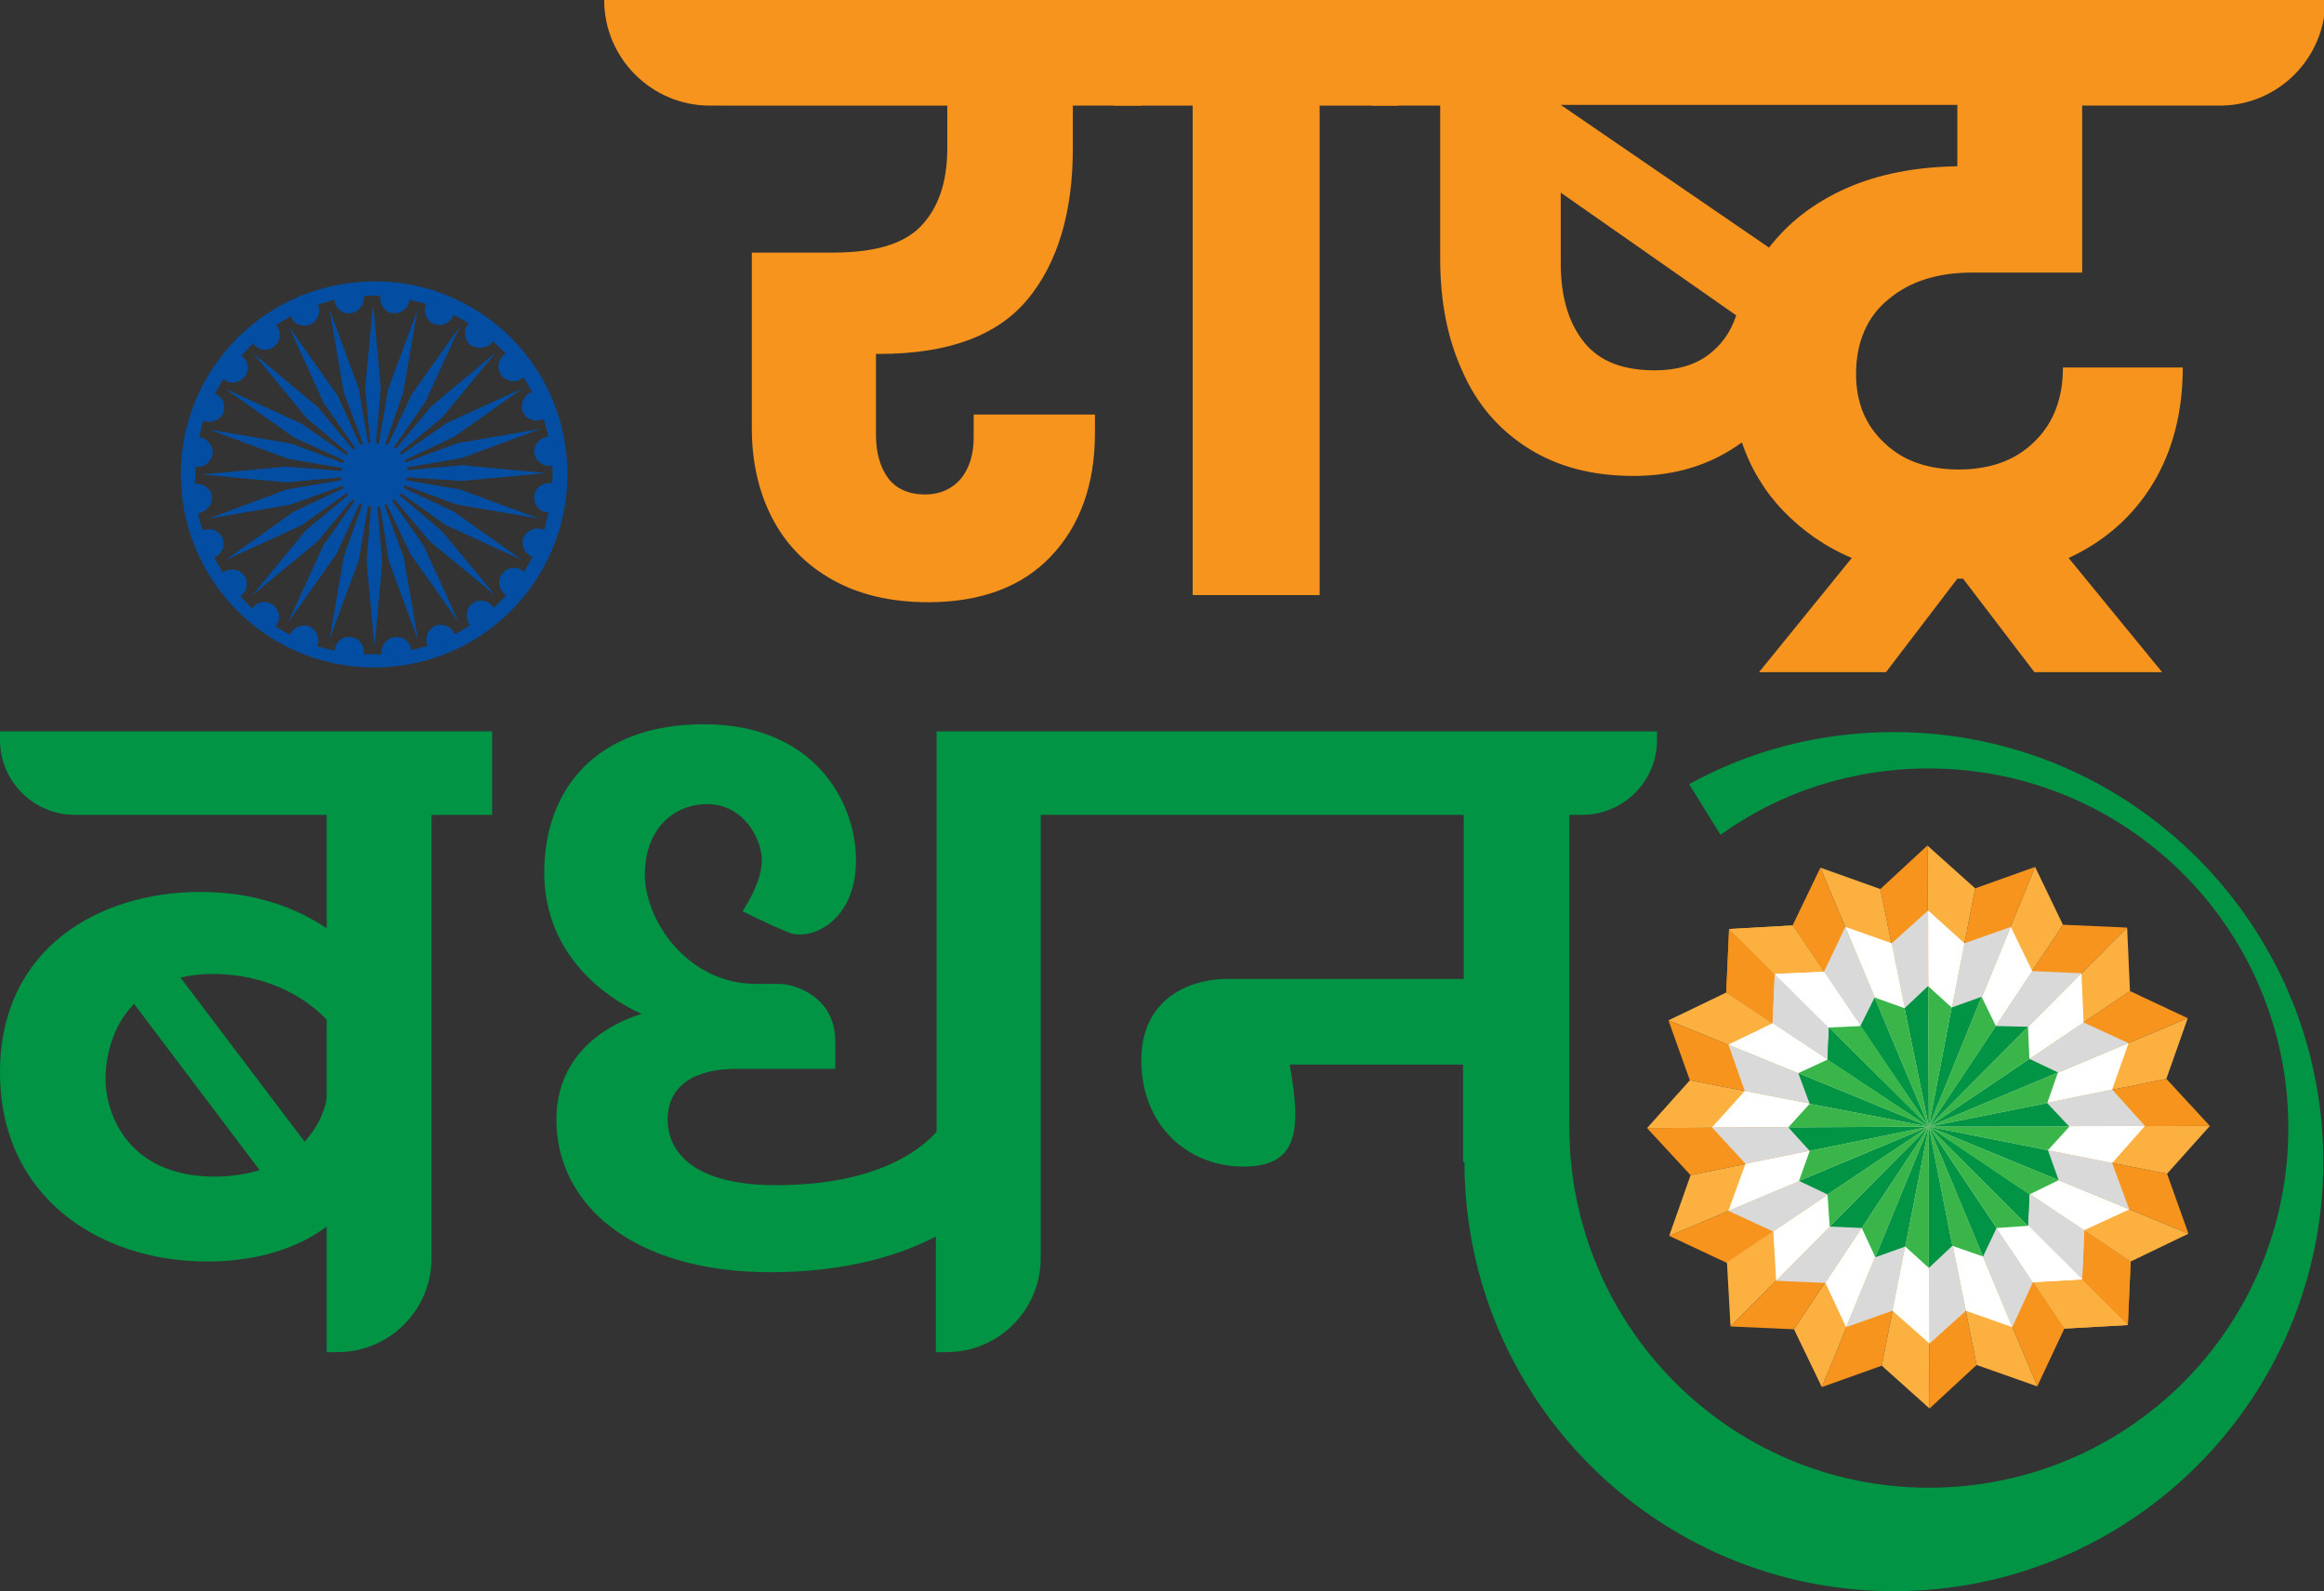 <?xml version="1.0" encoding="utf-8"?>
<!-- Generator: Adobe Illustrator 26.0.1, SVG Export Plug-In . SVG Version: 6.00 Build 0)  -->
<svg version="1.1" id="Layer_1" xmlns="http://www.w3.org/2000/svg" xmlns:xlink="http://www.w3.org/1999/xlink" x="0px" y="0px"
	 viewBox="0 0 325.8 223" style="enable-background:new 0 0 325.8 223;" xml:space="preserve">
<rect x="0" y="0" width="325.8" height="223" fill="#333333" stroke="none"/>
<style type="text/css">
	.st0{fill:#F7941D;}
	.st1{fill:#FBB040;}
	.st2{fill:#D8D9D8;}
	.st3{fill:#FFFFFF;}
	.st4{fill:#009444;}
	.st5{fill:none;}
	.st6{fill:#39B54A;}
	.st7{fill-rule:evenodd;clip-rule:evenodd;fill:#034EA2;}
</style>
<g>
	<g>
		<path class="st0" d="M122.8,49.6v11.3c0,2.6,0.6,4.6,1.7,6.1s2.9,2.3,5.2,2.3c2.1,0,3.8-0.8,5-2.2c1.2-1.5,1.8-3.4,1.8-5.8v-3.2
			h17v2.6c0,7.2-2.1,13-6.2,17.3c-4.1,4.3-9.9,6.4-17.2,6.4c-5.3,0-9.8-1.1-13.5-3.2c-3.7-2.1-6.5-5-8.4-8.7
			c-1.9-3.7-2.8-7.9-2.8-12.5V35.4h11.4c5.8,0,9.9-1.2,12.3-3.7s3.7-6.1,3.7-10.9v-6H99.5c-8.1,0-14.8-6.6-14.8-14.8l0,0H160v14.8
			h-9.6v6c0,8.9-2.1,16-6.3,21.1c-4.2,5.1-11.1,7.7-20.8,7.7L122.8,49.6L122.8,49.6z"/>
		<path class="st0" d="M167.2,83.4V14.8h-11V0h39.8v14.8h-11v68.6L167.2,83.4L167.2,83.4z"/>
		<path class="st0" d="M264.8,41.9c-3,2.4-4.6,6-4.6,10.5c0,4,1.3,7.2,4,9.7c2.6,2.5,6.1,3.7,10.4,3.7c4.4,0,8-1.3,10.6-3.9
			c2.7-2.6,4-6.1,4-10.4H306c0,6.2-1.4,11.7-4.2,16.3s-6.8,8.1-11.8,10.4l13.1,16h-17.9l-10-13.1H275h-0.6l-10,13.1h-17.8l13-16
			c-3.8-1.6-7-3.9-9.6-6.6s-4.6-6-5.8-9.6c-4.4,3.2-9.4,4.7-15.2,4.7s-10.7-1.3-14.8-3.9c-4.1-2.6-7.2-6.2-9.2-10.8
			c-2.1-4.6-3.1-9.8-3.1-15.8V14.8h-9.6V0h133.7l0,0c0,8.1-6.6,14.8-14.8,14.8h-19.3v23.4h-15.4C271.7,38.2,267.8,39.4,264.8,41.9z
			 M258.8,26.4c4.5-2,9.7-3,15.6-3.1v-8.6h-55.6L248,34.7C250.7,31.2,254.3,28.4,258.8,26.4z M239.4,49.8c1.9-1.4,3.2-3.2,4-5.6
			l-24.6-17.2v9.9c0,4.7,1.1,8.4,3.3,11.1s5.5,3.9,9.9,3.9C235,51.9,237.5,51.2,239.4,49.8z"/>
	</g>
	<g>
		<g>
			<g>
				<g>
					<polygon class="st0" points="270.4,157.9 270.4,157.9 242.4,130.2 242,139.1 					"/>
				</g>
				<g>
					<polygon class="st0" points="270.4,157.9 270.4,157.9 298.3,185.7 298.7,176.8 					"/>
				</g>
				<g>
					<polygon class="st0" points="270.4,157.9 270.4,157.9 233.9,143 236.9,151.4 					"/>
				</g>
				<g>
					<polygon class="st0" points="270.4,157.9 270.4,157.9 306.8,172.9 303.8,164.5 					"/>
				</g>
				<g>
					<polygon class="st0" points="270.4,157.9 270.4,157.9 230.9,158.1 237,164.7 					"/>
				</g>
				<g>
					<polygon class="st0" points="270.4,157.9 270.4,157.9 309.8,157.8 303.7,151.2 					"/>
				</g>
				<g>
					<polygon class="st0" points="270.4,157.9 270.4,157.9 234,173.2 242.1,177 					"/>
				</g>
				<g>
					<polygon class="st0" points="270.4,157.9 270.4,157.9 306.7,142.7 298.6,138.9 					"/>
				</g>
				<g>
					<polygon class="st0" points="270.4,157.9 270.4,157.9 242.6,185.9 251.5,186.3 					"/>
				</g>
				<g>
					<polygon class="st0" points="270.4,157.9 270.4,157.9 298.2,130 289.2,129.6 					"/>
				</g>
				<g>
					<polygon class="st0" points="270.4,157.9 270.4,157.9 255.4,194.4 263.8,191.4 					"/>
				</g>
				<g>
					<polygon class="st0" points="270.4,157.9 270.4,157.9 285.3,121.5 276.9,124.5 					"/>
				</g>
				<g>
					<polygon class="st0" points="270.4,157.9 270.4,157.9 270.5,197.4 277.1,191.3 					"/>
				</g>
				<g>
					<polygon class="st0" points="270.4,157.9 270.4,157.9 270.2,118.5 263.6,124.6 					"/>
				</g>
				<g>
					<polygon class="st0" points="270.4,157.9 270.4,157.9 285.6,194.3 289.4,186.2 					"/>
				</g>
				<g>
					<polygon class="st0" points="270.4,157.9 270.4,157.9 255.2,121.6 251.3,129.7 					"/>
				</g>
				<g>
					<polygon class="st0" points="270.4,157.9 270.4,157.9 298.3,185.7 298.7,176.8 					"/>
				</g>
				<g>
					<polygon class="st0" points="270.4,157.9 270.4,157.9 242.4,130.2 242,139.1 					"/>
				</g>
			</g>
			<g>
				<g>
					<polygon class="st1" points="270.4,157.9 270.4,157.9 242.4,130.2 251.3,129.7 					"/>
				</g>
				<g>
					<polygon class="st1" points="270.4,157.9 270.4,157.9 298.3,185.7 289.4,186.2 					"/>
				</g>
				<g>
					<polygon class="st1" points="270.4,157.9 270.4,157.9 255.2,121.6 263.6,124.6 					"/>
				</g>
				<g>
					<polygon class="st1" points="270.4,157.9 270.4,157.9 285.6,194.3 277.1,191.3 					"/>
				</g>
				<g>
					<polygon class="st1" points="270.4,157.9 270.4,157.9 270.2,118.5 276.9,124.5 					"/>
				</g>
				<g>
					<polygon class="st1" points="270.4,157.9 270.4,157.9 270.5,197.4 263.8,191.4 					"/>
				</g>
				<g>
					<polygon class="st1" points="270.4,157.9 270.4,157.9 285.3,121.5 289.2,129.6 					"/>
				</g>
				<g>
					<polygon class="st1" points="270.4,157.9 270.4,157.9 255.4,194.4 251.5,186.3 					"/>
				</g>
				<g>
					<polygon class="st1" points="270.4,157.9 270.4,157.9 298.2,130 298.6,138.9 					"/>
				</g>
				<g>
					<polygon class="st1" points="270.4,157.9 270.4,157.9 242.6,185.9 242.1,176.9 					"/>
				</g>
				<g>
					<polygon class="st1" points="270.4,157.9 270.4,157.9 306.7,142.7 303.7,151.2 					"/>
				</g>
				<g>
					<polygon class="st1" points="270.4,157.9 270.4,157.9 234,173.2 237,164.7 					"/>
				</g>
				<g>
					<polygon class="st1" points="270.4,157.9 270.4,157.9 309.8,157.8 303.8,164.5 					"/>
				</g>
				<g>
					<polygon class="st1" points="270.4,157.9 270.4,157.9 230.9,158.1 236.9,151.4 					"/>
				</g>
				<g>
					<polygon class="st1" points="270.4,157.9 270.4,157.9 306.8,172.9 298.7,176.8 					"/>
				</g>
				<g>
					<polygon class="st1" points="270.4,157.9 270.4,157.9 233.9,143 242,139.1 					"/>
				</g>
				<g>
					<polygon class="st1" points="270.4,157.9 270.4,157.9 298.3,185.7 289.4,186.2 					"/>
				</g>
				<g>
					<polygon class="st1" points="270.4,157.9 270.4,157.9 242.4,130.2 251.3,129.7 					"/>
				</g>
			</g>
		</g>
		<g>
			<g>
				<g>
					<polygon class="st2" points="270.4,157.9 270.4,157.9 248.8,136.5 248.5,143.4 					"/>
				</g>
				<g>
					<polygon class="st2" points="270.4,157.9 270.4,157.9 291.9,179.3 292.2,172.4 					"/>
				</g>
				<g>
					<polygon class="st2" points="270.4,157.9 270.4,157.9 242.3,146.4 244.6,152.9 					"/>
				</g>
				<g>
					<polygon class="st2" points="270.4,157.9 270.4,157.9 298.5,169.5 296.1,163 					"/>
				</g>
				<g>
					<polygon class="st2" points="270.4,157.9 270.4,157.9 240,158 244.7,163.1 					"/>
				</g>
				<g>
					<polygon class="st2" points="270.4,157.9 270.4,157.9 300.7,157.8 296.1,152.7 					"/>
				</g>
				<g>
					<polygon class="st2" points="270.4,157.9 270.4,157.9 242.3,169.7 248.6,172.6 					"/>
				</g>
				<g>
					<polygon class="st2" points="270.4,157.9 270.4,157.9 298.4,146.2 292.1,143.3 					"/>
				</g>
				<g>
					<polygon class="st2" points="270.4,157.9 270.4,157.9 249,179.5 255.9,179.8 					"/>
				</g>
				<g>
					<polygon class="st2" points="270.4,157.9 270.4,157.9 291.8,136.4 284.9,136.1 					"/>
				</g>
				<g>
					<polygon class="st2" points="270.4,157.9 270.4,157.9 258.8,186 265.3,183.7 					"/>
				</g>
				<g>
					<polygon class="st2" points="270.4,157.9 270.4,157.9 281.9,129.9 275.4,132.2 					"/>
				</g>
				<g>
					<polygon class="st2" points="270.4,157.9 270.4,157.9 270.5,188.3 275.6,183.7 					"/>
				</g>
				<g>
					<polygon class="st2" points="270.4,157.9 270.4,157.9 270.3,127.6 265.2,132.2 					"/>
				</g>
				<g>
					<polygon class="st2" points="270.4,157.9 270.4,157.9 282.1,186 285,179.7 					"/>
				</g>
				<g>
					<polygon class="st2" points="270.4,157.9 270.4,157.9 258.7,129.9 255.7,136.2 					"/>
				</g>
				<g>
					<polygon class="st2" points="270.4,157.9 270.4,157.9 291.9,179.3 292.2,172.4 					"/>
				</g>
				<g>
					<polygon class="st2" points="270.4,157.9 270.4,157.9 248.8,136.5 248.5,143.4 					"/>
				</g>
			</g>
			<g>
				<g>
					<polygon class="st3" points="270.4,157.9 270.4,157.9 248.8,136.5 255.7,136.2 					"/>
				</g>
				<g>
					<polygon class="st3" points="270.4,157.9 270.4,157.9 291.9,179.3 285,179.7 					"/>
				</g>
				<g>
					<polygon class="st3" points="270.4,157.9 270.4,157.9 258.7,129.9 265.2,132.2 					"/>
				</g>
				<g>
					<polygon class="st3" points="270.4,157.9 270.4,157.9 282.1,186 275.6,183.7 					"/>
				</g>
				<g>
					<polygon class="st3" points="270.4,157.9 270.4,157.9 270.3,127.6 275.4,132.2 					"/>
				</g>
				<g>
					<polygon class="st3" points="270.4,157.9 270.4,157.9 270.5,188.3 265.3,183.7 					"/>
				</g>
				<g>
					<polygon class="st3" points="270.4,157.9 270.4,157.9 281.9,129.9 284.9,136.1 					"/>
				</g>
				<g>
					<polygon class="st3" points="270.4,157.9 270.4,157.9 258.8,186 255.9,179.8 					"/>
				</g>
				<g>
					<polygon class="st3" points="270.4,157.9 270.4,157.9 291.8,136.4 292.1,143.3 					"/>
				</g>
				<g>
					<polygon class="st3" points="270.4,157.9 270.4,157.9 249,179.5 248.6,172.6 					"/>
				</g>
				<g>
					<polygon class="st3" points="270.4,157.9 270.4,157.9 298.4,146.2 296.1,152.7 					"/>
				</g>
				<g>
					<polygon class="st3" points="270.4,157.9 270.4,157.9 242.3,169.7 244.7,163.1 					"/>
				</g>
				<g>
					<polygon class="st3" points="270.4,157.9 270.4,157.9 300.7,157.8 296.1,163 					"/>
				</g>
				<g>
					<polygon class="st3" points="270.4,157.9 270.4,157.9 240,158 244.6,152.9 					"/>
				</g>
				<g>
					<polygon class="st3" points="270.4,157.9 270.4,157.9 298.5,169.5 292.2,172.4 					"/>
				</g>
				<g>
					<polygon class="st3" points="270.4,157.9 270.4,157.9 242.3,146.4 248.5,143.4 					"/>
				</g>
				<g>
					<polygon class="st3" points="270.4,157.9 270.4,157.9 291.9,179.3 285,179.7 					"/>
				</g>
				<g>
					<polygon class="st3" points="270.4,157.9 270.4,157.9 248.8,136.5 255.7,136.2 					"/>
				</g>
			</g>
		</g>
		<g>
			<g>
				<g>
					<polygon class="st4" points="270.4,157.9 270.4,157.9 256.4,144 256.2,148.5 					"/>
				</g>
				<g>
					<polygon class="st4" points="270.4,157.9 270.4,157.9 284.3,171.8 284.5,167.4 					"/>
				</g>
				<g>
					<polygon class="st4" points="270.4,157.9 270.4,157.9 252.1,150.4 253.7,154.7 					"/>
				</g>
				<g>
					<polygon class="st4" points="270.4,157.9 270.4,157.9 288.6,165.4 287.1,161.2 					"/>
				</g>
				<g>
					<polygon class="st4" points="270.4,157.9 270.4,157.9 250.7,158 253.7,161.3 					"/>
				</g>
				<g>
					<polygon class="st4" points="270.4,157.9 270.4,157.9 290.1,157.9 287,154.6 					"/>
				</g>
				<g>
					<polygon class="st4" points="270.4,157.9 270.4,157.9 252.2,165.5 256.2,167.4 					"/>
				</g>
				<g>
					<polygon class="st4" points="270.4,157.9 270.4,157.9 288.5,150.3 284.5,148.4 					"/>
				</g>
				<g>
					<polygon class="st4" points="270.4,157.9 270.4,157.9 256.5,171.9 261,172.1 					"/>
				</g>
				<g>
					<polygon class="st4" points="270.4,157.9 270.4,157.9 284.3,143.9 279.8,143.8 					"/>
				</g>
				<g>
					<polygon class="st4" points="270.4,157.9 270.4,157.9 262.9,176.2 267.1,174.7 					"/>
				</g>
				<g>
					<polygon class="st4" points="270.4,157.9 270.4,157.9 277.8,139.7 273.6,141.2 					"/>
				</g>
				<g>
					<polygon class="st4" points="270.4,157.9 270.4,157.9 270.4,177.7 273.7,174.6 					"/>
				</g>
				<g>
					<polygon class="st4" points="270.4,157.9 270.4,157.9 270.3,138.2 267,141.3 					"/>
				</g>
				<g>
					<polygon class="st4" points="270.4,157.9 270.4,157.9 278,176.1 279.9,172.1 					"/>
				</g>
				<g>
					<polygon class="st4" points="270.4,157.9 270.4,157.9 262.8,139.8 260.8,143.8 					"/>
				</g>
				<g>
					<polygon class="st4" points="270.4,157.9 270.4,157.9 284.3,171.8 284.5,167.4 					"/>
				</g>
				<g>
					<polygon class="st4" points="270.4,157.9 270.4,157.9 256.4,144 256.2,148.5 					"/>
				</g>
			</g>
			<g>
				<g>
					<polygon class="st5" points="270.4,157.9 270.4,157.9 256.4,144 260.9,143.8 					"/>
				</g>
				<g>
					<polygon class="st5" points="270.4,157.9 270.4,157.9 284.3,171.8 279.9,172.1 					"/>
				</g>
				<g>
					<polygon class="st6" points="270.4,157.9 270.4,157.9 262.8,139.8 267,141.3 					"/>
				</g>
				<g>
					<polygon class="st6" points="270.4,157.9 270.4,157.9 278,176.1 273.7,174.6 					"/>
				</g>
				<g>
					<polygon class="st6" points="270.4,157.9 270.4,157.9 270.3,138.2 273.6,141.2 					"/>
				</g>
				<g>
					<polygon class="st6" points="270.4,157.9 270.4,157.9 270.4,177.7 267.1,174.7 					"/>
				</g>
				<g>
					<polygon class="st6" points="270.4,157.9 270.4,157.9 277.8,139.7 279.8,143.8 					"/>
				</g>
				<g>
					<polygon class="st6" points="270.4,157.9 270.4,157.9 262.9,176.2 261,172.1 					"/>
				</g>
				<g>
					<polygon class="st6" points="270.4,157.9 270.4,157.9 284.3,143.9 284.5,148.4 					"/>
				</g>
				<g>
					<polygon class="st6" points="270.4,157.9 270.4,157.9 256.5,171.9 256.2,167.4 					"/>
				</g>
				<g>
					<polygon class="st6" points="270.4,157.9 270.4,157.9 288.5,150.3 287,154.6 					"/>
				</g>
				<g>
					<polygon class="st6" points="270.4,157.9 270.4,157.9 252.2,165.5 253.7,161.3 					"/>
				</g>
				<g>
					<polygon class="st6" points="270.4,157.9 270.4,157.9 290.1,157.9 287.1,161.2 					"/>
				</g>
				<g>
					<polygon class="st6" points="270.4,157.9 270.4,157.9 250.7,158 253.7,154.7 					"/>
				</g>
				<g>
					<polygon class="st6" points="270.4,157.9 270.4,157.9 288.6,165.4 284.5,167.4 					"/>
				</g>
				<g>
					<polygon class="st6" points="270.4,157.9 270.4,157.9 252.1,150.4 256.2,148.5 					"/>
				</g>
				<g>
					<polygon class="st6" points="270.4,157.9 270.4,157.9 284.3,171.8 279.9,172.1 					"/>
				</g>
				<g>
					<polygon class="st6" points="270.4,157.9 270.4,157.9 256.4,144 260.9,143.8 					"/>
				</g>
			</g>
		</g>
	</g>
	<g>
		<g>
			<path class="st7" d="M47.9,66c0-0.1,0.1-0.2,0.1-0.4l-7.6-1.3l-11.1-4.1l11.6,2l7.2,2.7c0-0.1,0.1-0.2,0.1-0.4l-7-3.2l-9.6-6.8
				l10.7,4.9l6.3,4.4c0.1-0.1,0.1-0.2,0.2-0.3L43,58.6l-7.5-9.1l9.1,7.6l4.9,5.9c0.1-0.1,0.2-0.1,0.3-0.2l-4.4-6.3l-4.9-10.7
				l6.8,9.6l3.2,7c0.1-0.1,0.2-0.1,0.4-0.2L48.2,55l-2-11.6l4.1,11.1l1.3,7.6c0.1,0,0.1,0,0.1,0c0.1,0,0.1,0,0.2,0l-0.7-7.7
				l1.1-11.8l1.1,11.8l-0.7,7.7c0.1,0,0.3,0.1,0.4,0.1l1.3-7.6l4.1-11.1l-2,11.6L54,62.2c0.1,0.1,0.3,0.1,0.4,0.1l3.3-7l6.8-9.6
				l-4.9,10.7l-4.4,6.3c0.1,0.1,0.2,0.1,0.3,0.2l4.9-5.9l9.1-7.6l-7.5,9.1l-5.9,4.9c0.1,0.1,0.1,0.2,0.2,0.3l6.3-4.4l10.7-4.9
				l-9.6,6.8l-7,3.3c0.1,0.1,0.1,0.2,0.2,0.3l7.3-2.7l11.6-2l-11.1,4.1l-7.6,1.3c0,0.1,0,0.1,0,0.2c0,0.1,0,0.1,0,0.2l7.7-0.7
				l11.7,1.1l-11.7,1.1L57,66.9c0,0.1,0,0.3-0.1,0.4l7.6,1.3l11.1,4.1l-11.6-2L56.7,68c0,0.1-0.1,0.3-0.1,0.4l7,3.3l9.6,6.8
				l-10.7-4.9l-6.3-4.5c-0.1,0.1-0.1,0.2-0.2,0.3l5.9,5l7.5,9l-9.1-7.5l-5-5.9c-0.1,0.1-0.2,0.2-0.3,0.2l4.4,6.3l4.9,10.7l-6.8-9.6
				l-3.3-7c-0.1,0.1-0.2,0.1-0.3,0.2l2.7,7.3l2,11.6l-4.1-11.1L53.3,71c-0.1,0-0.1,0-0.2,0.1c-0.1,0-0.1,0-0.2,0l0.7,7.7l-1.1,11.8
				l-1.1-11.8L52,71c-0.1,0-0.2,0-0.4-0.1l-1.3,7.6l-4.1,11.1l2-11.6l2.6-7.3c-0.1,0-0.2-0.1-0.4-0.1l-3.2,7l-6.8,9.6l4.9-10.7
				l4.4-6.3c-0.1-0.1-0.2-0.1-0.3-0.2l-4.9,5.9l-9.1,7.5l7.5-9.1l5.9-4.9c-0.1-0.1-0.2-0.2-0.2-0.3l-6.3,4.5l-10.7,4.9l9.6-6.8
				l7-3.3c-0.1-0.1-0.1-0.2-0.2-0.3l-7.2,2.6l-11.6,2l11-4.1l7.6-1.3c0-0.1,0-0.1,0-0.2c0-0.1,0-0.1,0-0.2l-7.7,0.7l-11.8-1.1
				l11.8-1.1L47.9,66z"/>
			<path class="st7" d="M25.6,70.1c2,14.8,15.6,25.2,30.5,23.2c14.8-2,25.2-15.6,23.2-30.5c-2-14.8-15.7-25.2-30.5-23.1
				C34,41.7,23.6,55.3,25.6,70.1z M27.4,65.4C27.4,65.4,27.5,65.4,27.4,65.4c1.2,0.2,2.2-0.6,2.4-1.8c0.1-1.1-0.7-2.2-1.8-2.3
				c0,0,0,0-0.1,0c0.2-0.8,0.4-1.6,0.6-2.4c0,0,0,0,0.1,0.1c1,0.4,2.2-0.1,2.7-1.1c0.4-1.1-0.1-2.3-1.1-2.7c0,0-0.1,0-0.1,0
				c0.4-0.7,0.8-1.4,1.2-2.1c0,0,0,0,0.1,0.1c0.9,0.7,2.2,0.5,2.9-0.4c0.7-0.9,0.5-2.2-0.4-2.9c0,0-0.1,0-0.1,0
				c0.6-0.6,1.1-1.2,1.7-1.8c0,0.1,0,0.1,0,0.1c0.7,0.9,2,1.1,2.9,0.4c0.9-0.7,1.1-2,0.4-2.9c0,0-0.1,0-0.1-0.1
				c0.7-0.5,1.4-0.9,2.1-1.3c0,0.1,0,0.1,0,0.1c0.4,1.1,1.7,1.5,2.7,1.1c1-0.5,1.5-1.7,1.1-2.7c0-0.1-0.1-0.1-0.1-0.1
				c0.8-0.2,1.6-0.5,2.4-0.7c0,0.1,0,0.1,0,0.2c0.2,1.1,1.2,1.9,2.3,1.7c1.1-0.2,1.9-1.2,1.8-2.3c0,0-0.1-0.1-0.1-0.1
				c0.8-0.1,1.7-0.1,2.5,0c0,0-0.1,0.1-0.1,0.1c-0.1,1.1,0.7,2.2,1.8,2.3s2.1-0.7,2.3-1.8c0,0,0-0.1,0-0.1c0.8,0.2,1.6,0.4,2.4,0.6
				c0,0-0.1,0.1-0.1,0.1c-0.4,1.1,0.1,2.3,1.1,2.7c1.1,0.4,2.3-0.1,2.7-1.1c0,0,0-0.1,0-0.2c0.8,0.4,1.5,0.8,2.2,1.2
				c-0.1,0.1-0.1,0.1-0.1,0.2c-0.7,0.9-0.5,2.2,0.4,2.9C67,49,68.3,48.8,69,48c0-0.1,0-0.1,0.1-0.2c0.6,0.6,1.2,1.1,1.8,1.8
				c0,0-0.1,0-0.2,0.1c-0.9,0.7-1.1,2-0.4,2.9c0.7,0.9,2,1.1,2.9,0.4c0.1,0,0.1-0.1,0.1-0.2c0.5,0.7,0.9,1.4,1.3,2.2
				c-0.1,0-0.2,0-0.2,0c-1,0.4-1.5,1.7-1.1,2.7c0.4,1,1.6,1.5,2.7,1.1c0.1,0,0.1-0.1,0.2-0.1c0.2,0.8,0.5,1.6,0.7,2.5
				c-0.1,0-0.1,0-0.2,0c-1.1,0.2-1.9,1.2-1.8,2.3c0.2,1.1,1.2,1.9,2.3,1.8c0.1,0,0.1-0.1,0.2-0.1c0.1,0.9,0.1,1.7,0,2.6
				c-0.1,0-0.1-0.1-0.2-0.1c-1.1-0.1-2.2,0.7-2.3,1.8c-0.1,1.1,0.6,2.2,1.8,2.3c0.1,0,0.1,0,0.2,0c-0.2,0.8-0.4,1.6-0.6,2.5
				c-0.1,0-0.1-0.1-0.2-0.1c-1-0.4-2.2,0.1-2.7,1.1c-0.4,1.1,0.1,2.2,1.1,2.7c0.1,0,0.1,0,0.2,0c-0.4,0.7-0.8,1.5-1.3,2.2
				c-0.1,0-0.1-0.1-0.1-0.2c-0.9-0.7-2.2-0.5-2.9,0.4c-0.7,0.9-0.5,2.2,0.4,2.9c0.1,0,0.1,0.1,0.2,0.1c-0.6,0.6-1.1,1.2-1.8,1.8
				c0-0.1,0-0.1-0.1-0.2c-0.7-0.9-2-1.1-2.9-0.4c-0.9,0.7-1,2-0.4,2.9c0,0,0.1,0.1,0.1,0.1c-0.7,0.5-1.4,0.9-2.2,1.3
				c0,0,0-0.1,0-0.1c-0.4-1-1.6-1.5-2.7-1.1c-1,0.5-1.5,1.7-1.1,2.7c0,0,0.1,0.1,0.1,0.1c-0.8,0.2-1.6,0.5-2.4,0.6c0,0,0-0.1,0-0.1
				c-0.1-1.1-1.2-1.9-2.3-1.7c-1.1,0.1-1.9,1.2-1.8,2.3c0,0,0,0.1,0,0.1c-0.8,0-1.6,0-2.5,0c0-0.1,0-0.1,0-0.1
				c0.1-1.1-0.6-2.2-1.8-2.3c-1.1-0.2-2.1,0.6-2.3,1.8c0,0,0,0.1,0,0.1c-0.8-0.2-1.6-0.4-2.4-0.6c0,0,0,0,0-0.1
				c0.4-1-0.1-2.2-1.1-2.7c-1.1-0.4-2.2,0.1-2.7,1.1c0,0,0,0.1,0,0.1c-0.7-0.4-1.4-0.8-2.1-1.2c0,0,0.1,0,0.1-0.1
				c0.7-0.9,0.5-2.2-0.4-2.9c-0.9-0.7-2.2-0.5-2.9,0.4c0,0,0,0,0,0.1c-0.6-0.6-1.2-1.1-1.7-1.8c0,0,0.1,0,0.1,0
				c0.9-0.7,1.1-2,0.4-2.9c-0.7-0.9-2-1-2.9-0.4c0,0,0,0-0.1,0c-0.4-0.7-0.8-1.4-1.2-2.1c0,0,0,0,0.1,0c1.1-0.5,1.5-1.7,1.1-2.7
				c-0.4-1-1.6-1.5-2.7-1.1c0,0,0,0-0.1,0c-0.3-0.8-0.5-1.6-0.6-2.4c0,0,0,0,0.1,0c1.1-0.2,1.9-1.2,1.8-2.3
				c-0.1-1.1-1.2-1.9-2.3-1.8c0,0,0,0-0.1,0C27.4,67,27.4,66.2,27.4,65.4z"/>
		</g>
	</g>
	<g>
		<g>
			<path class="st4" d="M220,172.1v-57.9h1.8c5.8,0,10.5-4.7,10.5-10.5v-1.2H220h-14.7H146h-8h-6.7v56.1c-2,2.3-8.1,7.5-22.5,7.5
				c-11.5,0-15.2-4.6-15.2-9.2c0-4.7,3.7-7.1,9.6-7.1c5.9,0,13.9,0,13.9,0V146c0-6.5-5.9-8.1-7.8-8.1s-3.2,0-3.2,0
				c-9.9,0-15.7-9.1-15.7-15.3c0-6.3,3.9-9.9,8.8-9.9s7.6,4.7,7.6,7.9s-2.7,7.1-2.7,7.1s3.5,1.8,6.5,3s9.4-1.5,9.4-10.1
				s-6.2-19.1-21.3-19.1s-22.4,9.1-22.4,20.8c0,14.5,13.7,19.8,13.7,19.8S78,145,78,156.9c0,11.9,10.7,21.4,30,21.4
				c11.2,0,18.8-2.7,23.2-5v16.2h1.5c7.3,0,13.2-5.9,13.2-13.2v-62.1h59.3v23c-5.7,0-29.9,0-33.4,0c-3.9,0-11.8,2-11.8,11.4
				c0,9.3,6.7,14.9,14.3,14.9s8.2-4.9,6.5-14.3h24.3v13.6L220,172.1z"/>
		</g>
		<g>
			<g>
				<path class="st4" d="M0,102.5v1.2c0,5.8,4.7,10.5,10.5,10.5H69v-11.7L0,102.5L0,102.5z"/>
			</g>
			<path class="st4" d="M45.8,105.2v24.9c-3.4-2.3-9.2-5.1-17.7-5.1C14,125,0,132.8,0,150.3s14,26.5,29,26.5
				c8.2,0,13.6-2.5,16.8-4.9v17.6h1.5c7.3,0,13.2-5.9,13.2-13.2v-70.7L45.8,105.2z M30.1,164.9c-12,0-15.3-8.6-15.3-13.7
				c0-3,0.9-7.4,4-10.5l17.6,23.3C34.7,164.5,32.6,164.9,30.1,164.9z M45.8,153.5c0,1.4-0.9,4.1-3.1,6.5l-17.4-23
				c1.3-0.3,2.8-0.5,4.4-0.5c8.6,0,13.8,4,16.1,6.4V153.5z"/>
		</g>
		<path class="st4" d="M205.3,162.8c0,33.3,27,60.2,60.2,60.2c33.3,0,60.2-27,60.2-60.2s-27-60.2-60.2-60.2
			c-10.4,0-20.2,2.6-28.7,7.3l4.4,7.1c8.2-5.9,18.3-9.3,29.2-9.3c27.8,0,50.4,22.5,50.4,50.4s-22.5,50.4-50.4,50.4
			S220,185.8,220,157.9L205.3,162.8z"/>
	</g>
</g>
</svg>
